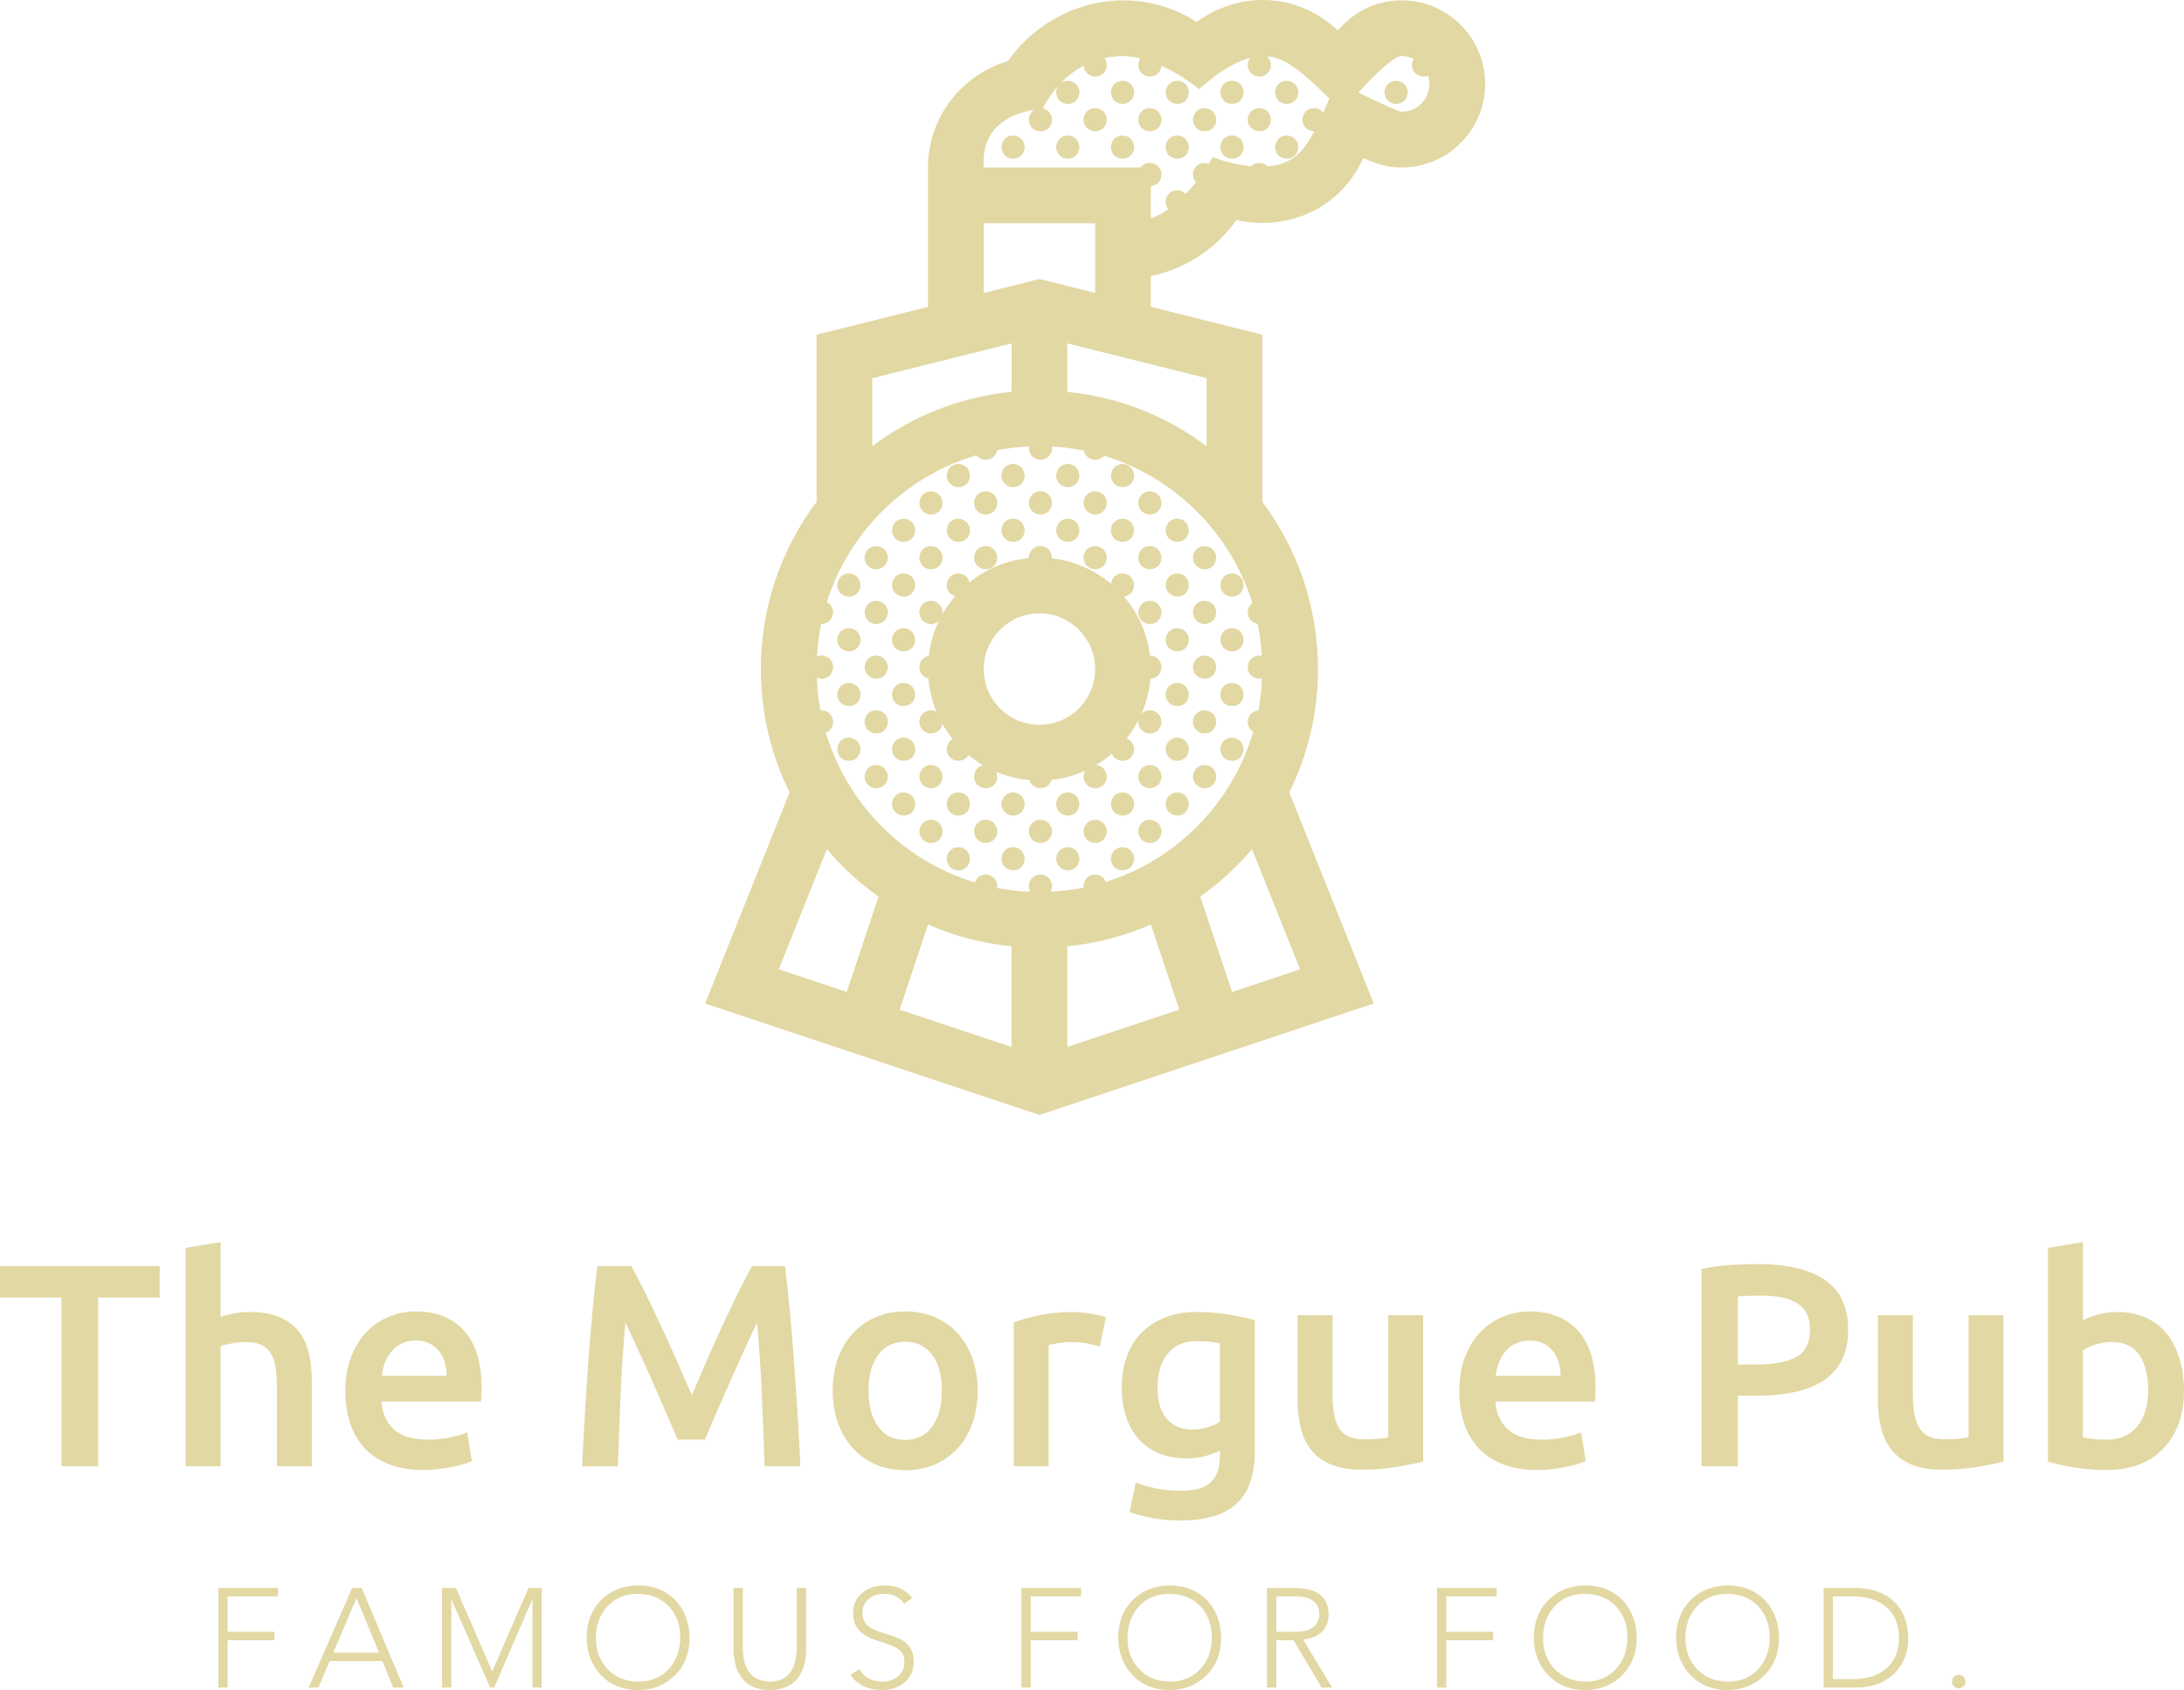 <svg clip-rule="evenodd" fill-rule="evenodd" stroke-linejoin="round" stroke-miterlimit="2" viewBox="0 0 2250 1741" xmlns="http://www.w3.org/2000/svg"><g fill="#e2d8a3" fill-rule="nonzero"><path d="m33.86 30.813c-.028-1.442-2.056-1.395-2.085-.006.092 1.37 1.998 1.345 2.085.006zm-2.085-4.916c.029-1.389 2.057-1.436 2.085.007-.087 1.339-1.993 1.364-2.085-.007zm0 9.819c.029-1.389 2.057-1.437 2.085.006-.087 1.339-1.993 1.365-2.085-.006zm-2.455 12.274c.029-1.388 2.057-1.436 2.085.007-.087 1.339-1.993 1.364-2.085-.007zm0-14.728c.029-1.389 2.057-1.437 2.085.006-.087 1.339-1.993 1.364-2.085-.006zm0-4.91c.029-1.389 2.057-1.437 2.085.006-.087 1.339-1.993 1.365-2.085-.006zm0 14.729c.029-1.389 2.057-1.436 2.085.006-.087 1.338-1.993 1.365-2.085-.006zm0-4.91c.029-1.388 2.057-1.436 2.085.007-.087 1.338-1.993 1.364-2.085-.007zm7.365-12.274c.029-1.389 2.057-1.436 2.085.007-.087 1.339-1.995 1.364-2.085-.007zm0-4.91c.029-1.388 2.057-1.436 2.085.007-.087 1.339-1.995 1.364-2.085-.007zm-2.455 7.365c.029-1.389 2.056-1.437 2.084.006-.086 1.339-1.993 1.365-2.084-.006zm4.909-4.91c.029-1.389 2.057-1.436 2.085.007-.087 1.339-1.994 1.364-2.085-.007zm2.455-2.455c.029-1.388 2.057-1.436 2.085.007-.087 1.339-1.993 1.364-2.085-.007zm-14.728 24.549c.029-1.389 2.056-1.437 2.085.006-.088 1.339-1.994 1.364-2.085-.006zm4.909 0c.029-1.389 2.057-1.437 2.085.006-.087 1.339-1.993 1.364-2.085-.006zm0-4.91c.029-1.389 2.057-1.436 2.085.007-.087 1.338-1.993 1.364-2.085-.007zm0 9.819c.029-1.389 2.057-1.436 2.085.006-.087 1.339-1.993 1.365-2.085-.006zm2.455-27.003c.029-1.389 2.056-1.436 2.084.007-.086 1.339-1.993 1.364-2.084-.007zm16.813 24.555c-.088 1.339-1.994 1.364-2.086-.007.029-1.388 2.057-1.436 2.086.007zm-2.455 2.454c-.087 1.338-1.993 1.364-2.085-.006.029-1.389 2.057-1.436 2.085.006zm-2.455 2.455c-.086 1.339-1.993 1.364-2.084-.006.029-1.389 2.056-1.436 2.084.006zm-2.454-2.455c-.087 1.338-1.993 1.364-2.085-.006.029-1.389 2.056-1.436 2.085.006zm0 4.91c-.087 1.338-1.993 1.364-2.085-.007.029-1.388 2.056-1.435 2.085.007zm-16.813-14.735c.029-1.389 2.056-1.436 2.085.007-.088 1.338-1.994 1.364-2.085-.007zm14.728-14.729c.029-1.389 2.057-1.436 2.085.007-.087 1.339-1.993 1.364-2.085-.007zm11.903 24.554c-.087 1.338-1.993 1.364-2.085-.006.029-1.389 2.057-1.436 2.085.006zm0 4.91c-.087 1.338-1.993 1.364-2.085-.007.029-1.388 2.057-1.435 2.085.007zm-2.454-2.455c-.088 1.339-1.994 1.364-2.086-.006.029-1.389 2.057-1.436 2.086.006zm-2.455 2.455c-.087 1.338-1.993 1.364-2.085-.007.029-1.388 2.057-1.435 2.085.007zm-12.274-7.364c-.087 1.339-1.993 1.364-2.084-.007.03-1.388 2.056-1.436 2.084.007zm-9.448-17.19c.029-1.389 2.056-1.437 2.085.006-.088 1.339-1.994 1.364-2.085-.006zm14.358 22.099c-.087 1.339-1.993 1.364-2.085-.006.029-1.389 2.056-1.436 2.085.006zm-14.358-17.19c.029-1.389 2.056-1.437 2.085.006-.088 1.339-1.994 1.365-2.085-.006zm9.448 17.19c-.087 1.339-1.993 1.364-2.084-.006.03-1.389 2.056-1.436 2.084.006zm4.91-4.909c-.087 1.339-1.993 1.364-2.085-.007.029-1.388 2.056-1.436 2.085.007zm-2.454 7.364c-.087 1.338-1.994 1.364-2.085-.007.029-1.388 2.056-1.435 2.085.007zm0-4.91c-.087 1.338-1.994 1.364-2.085-.006.029-1.389 2.056-1.436 2.085.006zm20.005-7.37c.029-1.389 2.057-1.436 2.086.006-.088 1.338-1.994 1.365-2.086-.006zm-17.181 41.73c.029-1.388 2.057-1.436 2.085.007-.087 1.339-1.993 1.364-2.085-.007zm7.363 2.455c.029-1.389 2.057-1.436 2.086.006-.088 1.339-1.994 1.365-2.086-.006zm-2.454-2.455c.029-1.388 2.057-1.436 2.085.007-.087 1.339-1.993 1.364-2.085-.007zm7.364 2.455c.029-1.389 2.057-1.436 2.084.006-.086 1.339-1.993 1.365-2.084-.006zm-2.455 2.455c.029-1.389 2.057-1.437 2.085.006-.087 1.339-1.993 1.364-2.085-.006zm7.363-41.731c.029-1.388 2.057-1.436 2.086.007-.088 1.339-1.994 1.364-2.086-.007zm2.455-2.454c.029-1.389 2.057-1.437 2.085.006-.086 1.339-1.993 1.364-2.085-.006zm0-14.729c.029-1.389 2.057-1.437 2.085.006-.086 1.339-1.993 1.364-2.085-.006zm0 4.909c.029-1.389 2.057-1.437 2.085.006-.086 1.339-1.993 1.365-2.085-.006zm0 4.91c.029-1.389 2.057-1.436 2.085.007-.086 1.338-1.993 1.364-2.085-.007zm-9.818 44.185c.029-1.388 2.057-1.436 2.085.007-.087 1.339-1.993 1.364-2.085-.007zm12.274 2.455c.029-1.389 2.057-1.436 2.084.006-.086 1.339-1.994 1.365-2.084-.006zm4.539 2.461c-.086 1.339-1.993 1.364-2.084-.006.029-1.388 2.056-1.436 2.084.006zm0-4.909c-.086 1.339-1.993 1.364-2.084-.007.029-1.388 2.056-1.435 2.084.007zm7.734 4.903c.028-1.389 2.057-1.437 2.084.006-.086 1.339-1.993 1.364-2.084-.006zm9.028.738c0-4.139-3.358-7.497-7.497-7.497-1.24 0-2.393.33-3.422.861-2.322-5.083-7.48-6.502-11.387-5.564-1.805-2.543-4.525-4.386-7.684-5.033v-2.761l9.996-2.498v-14.993c3.139-4.178 4.998-9.37 4.998-14.996 0-3.972-.928-7.726-2.576-11.06l7.574-18.935-29.987-9.998-29.989 9.999 7.574 18.934c-1.648 3.335-2.576 7.089-2.576 11.061 0 5.626 1.86 10.818 4.999 14.996v14.992l9.996 2.498v12.499c.001 4.533 3.036 8.32 7.175 9.542 3.32 4.84 10.616 7.494 16.942 3.512 3.915 2.853 9.039 2.604 12.656-.756 1.376 1.635 3.406 2.694 5.711 2.694 4.139 0 7.497-3.358 7.497-7.497zm-54.98-32.487c3.551 2.667 7.835 4.41 12.496 4.873v4.342l-12.496-3.122zm14.995 14.991 4.998-1.249v6.251h-9.996v-6.252zm-14.434-55.389c-1.719 1.219-3.276 2.649-4.636 4.253l-4.312-10.777 6.095-2.032zm11.935-4.463c-2.643.263-5.163.938-7.498 1.958l-2.545-7.634 10.043-3.348zm15.04-5.676-2.544 7.634c-2.335-1.021-4.855-1.695-7.498-1.958v-9.023zm6.527 14.392c-1.359-1.604-2.916-3.034-4.635-4.253l2.852-8.557 6.095 2.032zm-.384 21.254c.025.378.189.646.415.813-1.96 6.314-6.974 11.296-13.303 13.218-.503-.605-1.625-.435-1.813.46-.935.19-1.894.313-2.871.367.008-.041.018-.079.02-.123-.027-1.442-2.055-1.395-2.084-.006.002.049.014.092.021.138-.977-.045-1.935-.162-2.869-.343-.172-.969-1.352-1.098-1.846-.451-6.369-1.879-11.428-6.85-13.424-13.17.301-.15.535-.448.564-.896-.014-.736-.55-1.082-1.074-1.061-.196-.95-.323-1.925-.379-2.918.594.244 1.397-.071 1.453-.931-.018-.926-.859-1.234-1.467-.972.037-.998.15-1.977.33-2.933.529.044 1.091-.292 1.137-1.005-.01-.535-.297-.863-.652-.996 1.913-6.412 6.961-11.482 13.359-13.426.34 1.04 1.941.919 2.021-.307-.001-.067-.011-.127-.021-.188.971-.188 1.967-.306 2.982-.347-.08.147-.133.32-.137.527.091 1.371 1.998 1.345 2.084.007-.004-.209-.053-.383-.129-.529 1.012.051 2.004.177 2.971.373-.007.049-.016.097-.018.149.083 1.235 1.636 1.333 2.006.36 6.348 1.988 11.342 7.064 13.221 13.461-.281.166-.489.47-.498.908.043.646.49.978.959 1.012.176.935.289 1.892.328 2.867-.581-.127-1.271.224-1.287 1.029.053.791.708 1.114 1.271.992-.058.979-.183 1.938-.376 2.874-.461.069-.882.42-.894 1.047zm-16.185 24.105v-4.342c4.661-.463 8.944-2.206 12.495-4.873v6.094zm23.507 21.97c-2.889 2.858-4.186 3.662-5.59 3.784.193-.169.33-.422.352-.758-.027-1.442-2.055-1.395-2.084-.006.018.258.099.467.221.626-2.289-.609-4.578-2.819-4.578-2.819s-1.438 1.227-3.387 2.105c-.117-1.341-2.047-1.268-2.074.088.016.231.085.418.186.571-.509.122-1.031.2-1.554.211-.595-.004-1.146-.072-1.659-.185.111-.155.188-.351.203-.591-.028-1.411-1.963-1.393-2.076-.092-.84-.443-1.521-1.004-2.059-1.563.59.45 1.617.176 1.68-.8-.029-1.442-2.057-1.394-2.086-.006.015.228.085.414.184.565-.849-.951-1.278-1.833-1.368-2.028.414-.09.777-.418.814-.986-.027-1.442-2.055-1.395-2.084-.006.027.426.232.717.502.876-1.529-.231-4.846-1.193-4.547-5.178h14.071c.516.709 1.806.495 1.876-.601-.014-.679-.471-1.024-.953-1.058v-2.847c.045-.004.09-.009.135-.019.502.197.979.466 1.428.78-.14.171-.232.396-.238.682.07 1.075 1.256 1.287 1.807.686.336.351.643.709.915 1.056-.156.174-.262.41-.269.714.059.865.84 1.173 1.43.945.229.372.353.606.353.606s1.585-.666 3.431-.837c.399.407 1.092.399 1.488-.011.713.064 1.414.241 2.031.596.605.359 1.232.84 2.149 2.554-.521-.004-1.048.354-1.063 1.057.074 1.116 1.352 1.306 1.87.616.172.385.351.807.543 1.273zm8.98 1.303c0 .258-.039.507-.111.742-.608-.25-1.445.086-1.464.976.015.211.075.385.162.531-.329.159-.696.251-1.085.251-.465 0-1.373-.751-2.193-1.534-.023-.024-.047-.049-.074-.07-.861-.83-1.607-1.671-1.607-1.671s3.514-1.723 3.875-1.723c1.375-.001 2.497 1.119 2.497 2.498zm-23.666-5.648c.029-1.388 2.056-1.436 2.084.007-.087 1.339-1.993 1.364-2.084-.007zm0 4.91c.029-1.389 2.056-1.437 2.084.006-.087 1.339-1.993 1.364-2.084-.006zm2.453-2.455c.029-1.389 2.057-1.436 2.086.006-.088 1.339-1.994 1.365-2.086-.006zm2.455 2.455c.029-1.389 2.057-1.437 2.085.006-.086 1.339-1.993 1.364-2.085-.006zm0-4.91c.029-1.388 2.057-1.436 2.085.007-.086 1.339-1.993 1.364-2.085-.007zm-4.908-49.095c.029-1.389 2.056-1.437 2.084.006-.087 1.339-1.993 1.365-2.084-.006zm-4.91-9.819c.029-1.389 2.057-1.436 2.085.007-.087 1.339-1.993 1.364-2.085-.007zm2.455 22.093c.029-1.388 2.057-1.436 2.084.007-.086 1.339-1.993 1.364-2.084-.007zm0-24.548c.029-1.389 2.057-1.436 2.084.007-.086 1.339-1.993 1.364-2.084-.007zm4.908 14.729c.029-1.388 2.057-1.436 2.086.007-.088 1.338-1.994 1.364-2.086-.007zm-3.816-1.054c-.096-1.114-.373-2.176-.803-3.155.557.592 1.728.35 1.795-.693-.027-1.442-2.055-1.395-2.084-.006.003.05.014.094.021.141-.301-.584-.657-1.134-1.063-1.644.352-.128.639-.445.671-.946-.025-1.276-1.614-1.384-1.999-.43-.443-.379-.919-.721-1.424-1.019.473-.034.927-.37.969-1.007-.029-1.442-2.057-1.395-2.086-.006.014.202.07.371.151.513-.939-.425-1.956-.709-3.023-.824-.271-1-1.692-.977-1.981-.018-1.047.094-2.048.347-2.977.737.051-.117.087-.25.097-.402-.028-1.442-2.056-1.395-2.085-.006.039.582.406.91.822.994-.468.274-.912.583-1.328.926-.454-.854-1.924-.647-1.948.535.03.444.252.74.54.894-.348.429-.658.888-.932 1.371-.202-1.235-2.035-1.132-2.063.19.061.918.936 1.206 1.532.896-.386.932-.633 1.935-.72 2.982-.427.095-.801.439-.813 1.029.039.597.422.928.849 1.003.132 1.1.438 2.146.897 3.105-.584-.524-1.725-.237-1.746.802.091 1.371 1.997 1.345 2.084.006-.001-.072-.011-.14-.022-.205.331.586.718 1.134 1.155 1.639-.405.109-.75.449-.763 1.016.086 1.29 1.778 1.342 2.05.228 1.484 1.196 3.316 1.977 5.32 2.165-.001.021-.006.04-.006.062.091 1.371 1.998 1.346 2.084.007 0-.031-.007-.058-.01-.087 2.008-.225 3.836-1.043 5.305-2.276.176 1.267 1.984 1.213 2.069-.092-.013-.66-.445-1.004-.913-1.055 1.256-1.461 2.096-3.287 2.338-5.298.496-.007.986-.348 1.029-1.012-.01-.698-.493-1.044-.989-1.06zm-4.959.861c0 2.755-2.24 4.998-4.998 4.998s-4.998-2.243-4.998-4.998c0-2.756 2.24-4.998 4.998-4.998s4.998 2.242 4.998 4.998zm3.867-9.626c.029-1.389 2.057-1.437 2.084.006-.086 1.339-1.993 1.365-2.084-.006zm-2.455-7.365c.029-1.388 2.057-1.436 2.085.007-.087 1.339-1.993 1.364-2.085-.007zm-4.909 4.91c.029-1.389 2.057-1.436 2.085.007-.087 1.339-1.993 1.364-2.085-.007zm0-4.91c.029-1.388 2.057-1.436 2.085.007-.087 1.339-1.993 1.364-2.085-.007zm2.454 2.455c.029-1.389 2.057-1.436 2.086.007-.088 1.339-1.994 1.364-2.086-.007zm4.91 19.639c.029-1.389 2.057-1.436 2.084.006-.086 1.338-1.993 1.365-2.084-.006zm4.908-14.729c.029-1.389 2.057-1.437 2.086.006-.088 1.339-1.994 1.365-2.086-.006zm-2.453 17.184c.029-1.389 2.056-1.437 2.084.006-.087 1.339-1.993 1.364-2.084-.006zm0 4.909c.029-1.389 2.056-1.436 2.084.006-.087 1.339-1.993 1.365-2.084-.006zm2.453-17.183c.029-1.389 2.057-1.437 2.086.006-.088 1.339-1.994 1.364-2.086-.006zm-2.453-7.365c.029-1.389 2.056-1.436 2.084.007-.087 1.339-1.993 1.364-2.084-.007zm0 4.91c.029-1.389 2.056-1.437 2.084.006-.087 1.339-1.993 1.364-2.084-.006zm-2.455 22.093c.029-1.388 2.057-1.436 2.084.006-.086 1.339-1.993 1.364-2.084-.006zm-9.818-29.458c.029-1.389 2.057-1.436 2.084.007-.086 1.339-1.993 1.364-2.084-.007zm12.273 17.184c.029-1.389 2.056-1.436 2.084.007-.087 1.338-1.993 1.364-2.084-.007z" transform="matrix(11.484 0 0 -11.484 554.019 1125.245)"/><path d="m11.32 22.1v-2.18h-4.26v-11.68h-2.54v11.68h-4.26v2.18zm1.8-13.86v15.12l2.42.4v-5.18c.267.093.577.173.93.24s.703.1 1.05.1c.84 0 1.537-.117 2.09-.35s.997-.56 1.33-.98.57-.923.71-1.51.21-1.24.21-1.96v-5.88h-2.42v5.5c0 .56-.037 1.037-.11 1.43s-.193.713-.36.96-.39.427-.67.54-.627.17-1.04.17c-.32 0-.647-.033-.98-.1s-.58-.127-.74-.18v-8.32zm11.06 5.18c0 .92.137 1.727.41 2.42s.637 1.27 1.09 1.73.973.807 1.56 1.04 1.187.35 1.8.35c1.44 0 2.563-.447 3.37-1.34s1.21-2.227 1.21-4c0-.133-.003-.283-.01-.45s-.017-.317-.03-.45h-6.9c.067-.84.363-1.49.89-1.95s1.29-.69 2.29-.69c.587 0 1.123.053 1.61.16s.87.22 1.15.34l.32-1.98c-.133-.067-.317-.137-.55-.21s-.5-.14-.8-.2-.623-.11-.97-.15-.7-.06-1.06-.06c-.92 0-1.72.137-2.4.41s-1.24.653-1.68 1.14-.767 1.06-.98 1.72-.32 1.383-.32 2.17zm7.02 1.08c0 .333-.047.65-.14.95s-.23.56-.41.78-.4.393-.66.52-.57.19-.93.19c-.373 0-.7-.07-.98-.21s-.517-.323-.71-.55-.343-.487-.45-.78-.18-.593-.22-.9zm12.78 7.6c.293-.507.62-1.127.98-1.86s.727-1.503 1.1-2.31.743-1.627 1.11-2.46.703-1.603 1.01-2.31c.307.707.64 1.477 1 2.31s.727 1.653 1.1 2.46.74 1.577 1.1 2.31.687 1.353.98 1.86h2.28c.12-1.013.233-2.09.34-3.23s.203-2.307.29-3.5.167-2.393.24-3.6.137-2.383.19-3.53h-2.48c-.053 1.613-.117 3.273-.19 4.98s-.183 3.36-.33 4.96c-.147-.307-.32-.673-.52-1.1s-.413-.89-.64-1.39-.457-1.017-.69-1.55-.46-1.05-.68-1.55-.423-.967-.61-1.4-.347-.803-.48-1.11h-1.88c-.133.307-.293.68-.48 1.12s-.39.91-.61 1.41-.447 1.017-.68 1.55-.463 1.047-.69 1.54-.44.957-.64 1.39-.373.797-.52 1.09c-.147-1.6-.257-3.253-.33-4.96s-.137-3.367-.19-4.98h-2.48c.053 1.147.117 2.333.19 3.56s.153 2.443.24 3.65.183 2.377.29 3.51.22 2.18.34 3.14zm24-8.62c0-.827-.12-1.58-.36-2.26s-.58-1.26-1.02-1.74-.97-.853-1.59-1.12-1.303-.4-2.05-.4-1.427.133-2.04.4-1.14.64-1.58 1.12-.783 1.06-1.03 1.74-.37 1.433-.37 2.26.123 1.577.37 2.25.593 1.25 1.04 1.73.977.85 1.59 1.11 1.287.39 2.02.39 1.41-.13 2.03-.39 1.15-.63 1.59-1.11.783-1.057 1.03-1.73.37-1.423.37-2.25zm-2.48 0c0 1.04-.223 1.863-.67 2.47s-1.07.91-1.87.91-1.423-.303-1.87-.91-.67-1.43-.67-2.47c0-1.053.223-1.887.67-2.5s1.07-.92 1.87-.92 1.423.307 1.87.92.67 1.447.67 2.5zm10.94 3.04c-.2.067-.477.137-.83.21s-.763.11-1.23.11c-.267 0-.55-.027-.85-.08s-.51-.1-.63-.14v-8.38h-2.42v9.96c.467.173 1.05.337 1.75.49s1.477.23 2.33.23c.16 0 .347-.01.56-.03s.427-.047.64-.08.42-.073.62-.12.36-.09.48-.13zm4-2.78c0-1.027.223-1.777.67-2.25s1.023-.71 1.73-.71c.387 0 .75.053 1.09.16s.617.233.83.38v5.42c-.173.04-.387.077-.64.11s-.573.05-.96.05c-.88 0-1.553-.29-2.02-.87s-.7-1.343-.7-2.29zm6.74-4.44c0-1.667-.423-2.887-1.27-3.66s-2.143-1.16-3.89-1.16c-.64 0-1.263.053-1.87.16s-1.157.247-1.65.42l.44 2.06c.413-.173.883-.313 1.41-.42s1.097-.16 1.71-.16c.973 0 1.667.2 2.08.6s.62.993.62 1.78v.4c-.24-.12-.557-.24-.95-.36s-.843-.18-1.35-.18c-.667 0-1.277.107-1.83.32s-1.027.527-1.42.94-.7.93-.92 1.55-.33 1.337-.33 2.15c0 .76.117 1.46.35 2.1s.573 1.187 1.02 1.64.99.807 1.63 1.06 1.367.38 2.18.38c.787 0 1.533-.06 2.24-.18s1.307-.247 1.8-.38zm11.66-.74c-.467-.12-1.073-.243-1.82-.37s-1.567-.19-2.46-.19c-.84 0-1.543.12-2.11.36s-1.02.573-1.36 1-.583.937-.73 1.53-.22 1.243-.22 1.95v5.86h2.42v-5.48c0-1.12.163-1.92.49-2.4s.897-.72 1.71-.72c.293 0 .603.013.93.04s.57.06.73.1v8.46h2.42zm2.5 4.86c0 .92.137 1.727.41 2.42s.637 1.27 1.09 1.73.973.807 1.56 1.04 1.187.35 1.8.35c1.44 0 2.563-.447 3.37-1.34s1.21-2.227 1.21-4c0-.133-.003-.283-.01-.45s-.017-.317-.03-.45h-6.9c.067-.84.363-1.49.89-1.95s1.29-.69 2.29-.69c.587 0 1.123.053 1.61.16s.87.22 1.15.34l.32-1.98c-.133-.067-.317-.137-.55-.21s-.5-.14-.8-.2-.623-.11-.97-.15-.7-.06-1.06-.06c-.92 0-1.72.137-2.4.41s-1.24.653-1.68 1.14-.767 1.06-.98 1.72-.32 1.383-.32 2.17zm7.02 1.08c0 .333-.047.65-.14.95s-.23.56-.41.78-.4.393-.66.52-.57.19-.93.19c-.373 0-.7-.07-.98-.21s-.517-.323-.71-.55-.343-.487-.45-.78-.18-.593-.22-.9zm13.68 7.74c2.013 0 3.557-.367 4.63-1.1s1.61-1.88 1.61-3.44c0-.813-.143-1.51-.43-2.09s-.703-1.053-1.25-1.42-1.213-.637-2-.81-1.687-.26-2.7-.26h-1.26v-4.88h-2.52v13.66c.587.133 1.237.223 1.95.27s1.37.07 1.97.07zm.18-2.18c-.64 0-1.167-.02-1.58-.06v-4.72h1.22c1.213 0 2.147.17 2.8.51s.98.983.98 1.93c0 .453-.087.833-.26 1.14s-.413.547-.72.72-.67.297-1.09.37-.87.11-1.35.11zm16.82-11.5c-.467-.12-1.073-.243-1.82-.37s-1.567-.19-2.46-.19c-.84 0-1.543.12-2.11.36s-1.02.573-1.36 1-.583.937-.73 1.53-.22 1.243-.22 1.95v5.86h2.42v-5.48c0-1.12.163-1.92.49-2.4s.897-.72 1.71-.72c.293 0 .603.013.93.04s.57.06.73.1v8.46h2.42zm10.02 4.94c0 1.027-.203 1.84-.61 2.44s-1.05.9-1.93.9c-.4 0-.777-.06-1.13-.18s-.637-.253-.85-.4v-6.02c.173-.04.397-.077.67-.11s.603-.05.99-.05c.893 0 1.593.303 2.1.91s.76 1.443.76 2.51zm2.48-.04c0-.84-.123-1.597-.37-2.27s-.6-1.25-1.06-1.73-1.017-.847-1.67-1.1-1.393-.38-2.22-.38c-.8 0-1.563.06-2.29.18s-1.33.253-1.81.4v14.8l2.42.4v-5.42c.28.147.623.28 1.03.4s.857.18 1.35.18c.733 0 1.39-.13 1.97-.39s1.063-.63 1.45-1.11.683-1.057.89-1.73.31-1.417.31-2.23z" transform="matrix(14.873 0 0 -14.873 -3.867 1632.665)"/><path d="m10.42 20v-1.2h-7.16v-5.04h6.66v-1.2h-6.66v-6.72h-1.32v14.16zm7.856-9.2h6.5l-3.2 7.76zm4.04 9.2 5.96-14.16h-1.48l-1.54 3.76h-7.5l-1.6-3.76h-1.38l6.18 14.16zm13.396 0 5.16-11.88 5.16 11.88h1.88v-14.16h-1.32v12.48h-.04l-5.4-12.48h-.58l-5.48 12.48h-.04v-12.48h-1.32v14.16zm19.896-7.08c0-1.8.553-3.283 1.66-4.45s2.553-1.763 4.34-1.79c1.8 0 3.247.59 4.34 1.77s1.647 2.67 1.66 4.47c0 1.827-.547 3.317-1.64 4.47s-2.553 1.743-4.38 1.77c-1.787 0-3.227-.587-4.32-1.76s-1.647-2.667-1.66-4.48zm6 7.44c1.44 0 2.713-.317 3.82-.95s1.963-1.52 2.57-2.66.917-2.417.93-3.83c0-2.173-.687-3.95-2.06-5.33s-3.127-2.083-5.26-2.11c-2.147 0-3.893.697-5.24 2.09s-2.04 3.177-2.08 5.35c.013 2.173.693 3.947 2.04 5.32s3.107 2.08 5.28 2.12zm14.896-.36v-8.5c0-1.533.317-2.713.95-3.54s1.597-1.253 2.89-1.28c2.533 0 3.813 1.673 3.84 5.02v8.3h1.32v-8.64c0-1.853-.433-3.293-1.3-4.32s-2.153-1.547-3.86-1.56c-1.68 0-2.957.51-3.83 1.53s-1.317 2.437-1.33 4.25v8.74zm20.216.36c1.64 0 2.927-.593 3.86-1.78l-1.14-.82c-.693.933-1.613 1.4-2.76 1.4-.933 0-1.69-.24-2.27-.72s-.883-1.133-.91-1.96c0-.72.22-1.303.66-1.75s1.207-.823 2.3-1.13c1.44-.427 2.4-.803 2.88-1.13s.843-.73 1.09-1.21.37-1.08.37-1.8c0-1.147-.41-2.09-1.23-2.83s-1.877-1.123-3.17-1.15c-2.04 0-3.573.713-4.6 2.14l1.26.84c.707-1.173 1.787-1.767 3.24-1.78.947 0 1.713.263 2.3.79s.88 1.19.88 1.99c0 .467-.083.85-.25 1.15s-.42.56-.76.78-.773.42-1.3.6-1.143.39-1.85.63c-1.067.347-1.857.833-2.37 1.46s-.77 1.427-.77 2.4c0 1.147.43 2.08 1.29 2.8s1.943 1.08 3.25 1.08zm27.872-.36v-1.2h-7.16v-5.04h6.66v-1.2h-6.66v-6.72h-1.32v14.16zm6.596-7.08c0-1.8.553-3.283 1.66-4.45s2.553-1.763 4.34-1.79c1.8 0 3.247.59 4.34 1.77s1.647 2.67 1.66 4.47c0 1.827-.547 3.317-1.64 4.47s-2.553 1.743-4.38 1.77c-1.787 0-3.227-.587-4.32-1.76s-1.647-2.667-1.66-4.48zm6 7.44c1.44 0 2.713-.317 3.82-.95s1.963-1.52 2.57-2.66.917-2.417.93-3.83c0-2.173-.687-3.95-2.06-5.33s-3.127-2.083-5.26-2.11c-2.147 0-3.893.697-5.24 2.09s-2.04 3.177-2.08 5.35c.013 2.173.693 3.947 2.04 5.32s3.107 2.08 5.28 2.12zm18.056-6.6c1.027 0 1.82.23 2.38.69s.84 1.07.84 1.83-.273 1.367-.82 1.82-1.36.687-2.44.7h-2.86v-5.04zm-.4 6.24c3.267 0 4.913-1.24 4.94-3.72 0-2.093-1.207-3.307-3.62-3.64l4.12-6.8h-1.5l-3.98 6.72h-2.46v-6.72h-1.32v14.16zm28.832 0v-1.2h-7.16v-5.04h6.66v-1.2h-6.66v-6.72h-1.32v14.16zm6.596-7.08c0-1.8.553-3.283 1.66-4.45s2.553-1.763 4.34-1.79c1.8 0 3.247.59 4.34 1.77s1.647 2.67 1.66 4.47c0 1.827-.547 3.317-1.64 4.47s-2.553 1.743-4.38 1.77c-1.787 0-3.227-.587-4.32-1.76s-1.647-2.667-1.66-4.48zm6 7.44c1.44 0 2.713-.317 3.82-.95s1.963-1.52 2.57-2.66.917-2.417.93-3.83c0-2.173-.687-3.95-2.06-5.33s-3.127-2.083-5.26-2.11c-2.147 0-3.893.697-5.24 2.09s-2.04 3.177-2.08 5.35c.013 2.173.693 3.947 2.04 5.32s3.107 2.08 5.28 2.12zm14.236-7.44c0-1.8.553-3.283 1.66-4.45s2.553-1.763 4.34-1.79c1.8 0 3.247.59 4.34 1.77s1.647 2.67 1.66 4.47c0 1.827-.547 3.317-1.64 4.47s-2.553 1.743-4.38 1.77c-1.787 0-3.227-.587-4.32-1.76s-1.647-2.667-1.66-4.48zm6 7.44c1.44 0 2.713-.317 3.82-.95s1.963-1.52 2.57-2.66.917-2.417.93-3.83c0-2.173-.687-3.95-2.06-5.33s-3.127-2.083-5.26-2.11c-2.147 0-3.893.697-5.24 2.09s-2.04 3.177-2.08 5.35c.013 2.173.693 3.947 2.04 5.32s3.107 2.08 5.28 2.12zm17.796-13.32c2.027 0 3.627.513 4.8 1.54s1.767 2.44 1.78 4.24c0 1.92-.583 3.393-1.75 4.42s-2.797 1.547-4.89 1.56h-2.76v-11.76zm.28 12.96c2.373 0 4.23-.64 5.57-1.92s2.023-3.033 2.05-5.26c0-1.307-.297-2.49-.89-3.55s-1.447-1.897-2.56-2.51-2.477-.92-4.09-.92h-4.5v14.16zm14.796-12.36c.267 0 .493-.093.68-.28s.28-.413.28-.68-.093-.493-.28-.68-.413-.28-.68-.28-.493.093-.68.28-.28.413-.28.68.093.493.28.68.413.28.68.28z" transform="matrix(7.246 0 0 -7.246 210.941 1780.385)"/></g></svg>